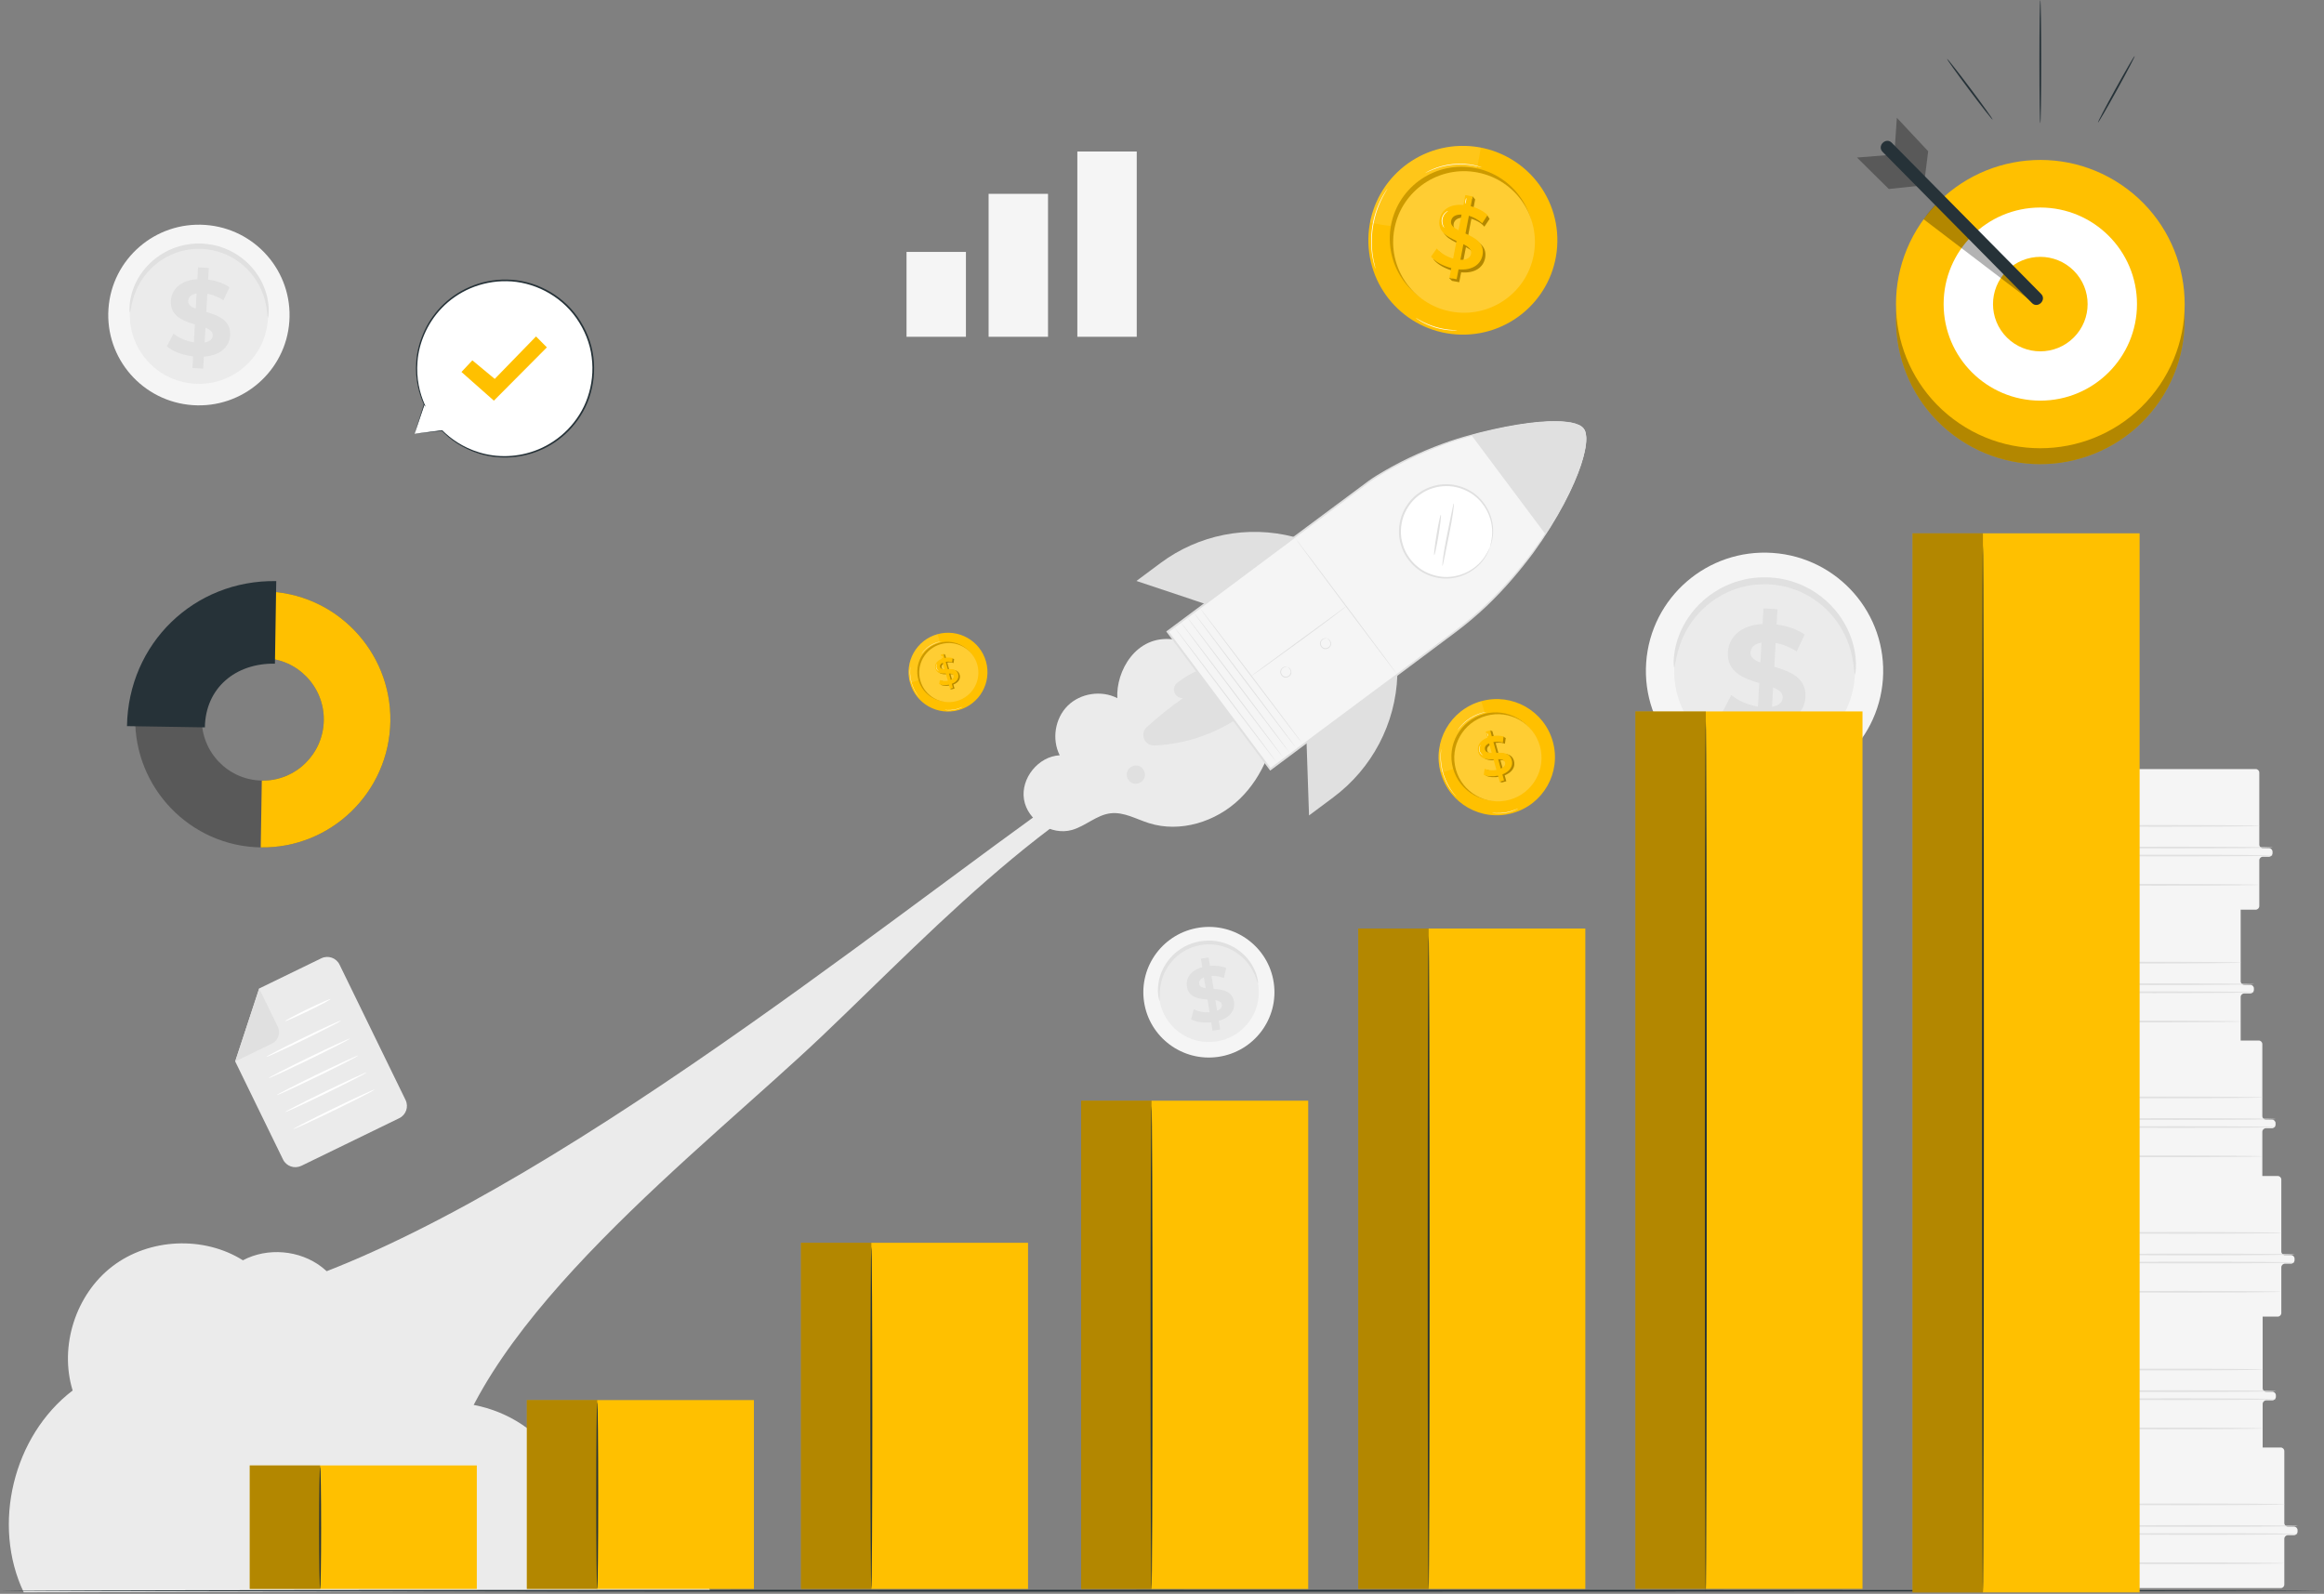 <svg xmlns="http://www.w3.org/2000/svg" width="398" height="273" viewBox="0 0 398 273" fill="none"><rect x="0" y="0" width="398" height="273" fill="#808080" stroke="none"/><path d="M183.751 135.156C196.76 126.062 198.017 124.888 204.595 112.709L210.843 125.454C184.076 132.986 160.988 158.24 140.847 177.391C120.222 196.995 82.112 225.865 76.526 253.072C69.116 234.335 57.66 236.753 44.304 221.66C88.714 209.392 151.393 157.774 183.757 135.156H183.751Z" fill="#EBEBEB"></path><path d="M121.621 272.505C118.427 263.752 107.402 259.636 98.894 263.463C98.953 262.142 99.017 260.815 99.076 259.494C98.273 253.632 95.026 248.147 90.272 244.62C85.519 241.093 79.319 239.577 73.467 240.509C72.966 233.956 66.116 228.631 59.633 229.745C60.719 225.11 58.865 219.92 55.086 217.012C51.307 214.104 45.809 213.638 41.599 215.868C34.886 211.651 25.562 212.075 19.261 216.894C12.961 221.713 10.115 230.589 12.441 238.168C2.244 245.959 -1.441 261.157 4.062 272.741" fill="#EBEBEB"></path><path d="M218.856 121.697L200.941 109.523C194.516 108.68 191.085 115.02 191.351 119.585C188.629 118.176 185.021 118.724 182.848 120.883C180.669 123.041 180.097 126.639 181.484 129.37C177.823 129.553 174.77 133.327 175.367 136.943C175.963 140.558 180.067 143.159 183.592 142.156C185.919 141.496 187.814 139.573 190.217 139.302C192.473 139.048 194.581 140.298 196.742 140.983C202.11 142.693 208.251 140.77 212.301 136.854C216.352 132.938 218.448 127.311 218.856 121.697Z" fill="#EBEBEB"></path><path d="M207.359 114.053C205.274 114.625 203.308 115.627 201.608 116.96C200.497 117.833 201.159 119.62 202.57 119.579H202.605C200.427 121.095 198.354 122.752 196.394 124.539C195.142 125.683 195.992 127.759 197.687 127.689C204.324 127.417 210.86 124.698 215.649 120.08L207.365 114.053H207.359Z" fill="#E0E0E0"></path><path d="M239.304 115.551C239.304 115.551 239.304 115.622 239.304 115.692C239.014 123.949 234.97 131.628 228.338 136.571L224.181 139.673L223.756 127.146L239.31 115.557L239.304 115.551Z" fill="#E0E0E0"></path><path d="M221.701 91.995C221.701 91.995 221.637 91.978 221.566 91.96C213.665 89.913 205.263 91.577 198.726 96.454L194.622 99.509L206.361 103.431L221.701 91.995Z" fill="#E0E0E0"></path><path d="M271.225 73.423C269.831 71.559 262.445 71.724 251.999 74.549C241.719 77.327 234.657 82.335 234.657 82.335L199.954 108.203L206.78 117.338L210.736 122.635L217.562 131.77L249.053 108.297C252.129 106.003 254.993 103.431 257.579 100.6C259.799 98.164 262.391 95.027 264.671 91.518C270.534 82.488 272.619 75.299 271.225 73.429" fill="#F5F5F5"></path><path d="M223.013 127.323C222.977 127.346 219.021 122.168 214.173 115.757C209.325 109.346 205.422 104.126 205.452 104.097C205.487 104.073 209.443 109.246 214.297 115.662C219.145 122.073 223.048 127.293 223.019 127.317L223.013 127.323Z" fill="#E0E0E0"></path><path d="M221.885 128.001C221.849 128.025 217.893 122.846 213.045 116.436C208.197 110.025 204.294 104.805 204.324 104.775C204.359 104.752 208.316 109.924 213.169 116.341C218.017 122.752 221.92 127.972 221.891 127.995L221.885 128.001Z" fill="#E0E0E0"></path><path d="M220.787 128.845C220.751 128.869 216.795 123.69 211.947 117.279C207.099 110.868 203.196 105.649 203.226 105.619C203.261 105.596 207.217 110.768 212.071 117.185C216.919 123.596 220.822 128.815 220.793 128.839L220.787 128.845Z" fill="#E0E0E0"></path><path d="M219.694 129.694C219.659 129.717 215.703 124.539 210.855 118.128C206.007 111.717 202.104 106.497 202.133 106.468C202.169 106.444 206.125 111.617 210.979 118.034C215.827 124.445 219.73 129.664 219.7 129.688L219.694 129.694Z" fill="#E0E0E0"></path><path d="M218.596 130.536C218.56 130.56 214.604 125.382 209.756 118.971C204.908 112.56 201.005 107.34 201.035 107.311C201.07 107.287 205.026 112.459 209.88 118.876C214.728 125.287 218.631 130.507 218.602 130.53L218.596 130.536Z" fill="#E0E0E0"></path><path d="M230.512 103.837C230.512 103.837 230.471 103.89 230.37 103.985C230.276 104.085 230.116 104.203 229.921 104.362C229.526 104.681 228.941 105.135 228.215 105.683C226.762 106.78 224.743 108.278 222.499 109.918C220.255 111.558 218.212 113.026 216.73 114.088C215.998 114.607 215.401 115.032 214.97 115.332C214.77 115.468 214.61 115.58 214.486 115.663C214.374 115.739 214.315 115.775 214.309 115.769C214.309 115.769 214.362 115.722 214.463 115.639C214.581 115.551 214.734 115.433 214.929 115.285C215.354 114.973 215.939 114.536 216.659 113.999C218.141 112.914 220.167 111.434 222.399 109.794C224.637 108.161 226.662 106.68 228.144 105.595C228.864 105.064 229.455 104.628 229.88 104.315C230.081 104.162 230.246 104.05 230.347 103.961C230.447 103.879 230.506 103.832 230.512 103.837Z" fill="#E0E0E0"></path><path d="M239.304 115.551C239.269 115.574 235.33 110.372 230.506 103.926C225.682 97.48 221.796 92.231 221.832 92.207C221.867 92.183 225.806 97.385 230.63 103.838C235.454 110.284 239.34 115.533 239.304 115.557V115.551Z" fill="#E0E0E0"></path><path d="M220.474 114.26C220.474 114.26 220.557 114.26 220.686 114.325C220.81 114.39 220.982 114.537 221.082 114.779C221.188 115.015 221.206 115.38 220.982 115.664C220.775 115.941 220.368 116.141 219.954 116.035C219.547 115.917 219.299 115.54 219.257 115.192C219.21 114.832 219.411 114.525 219.624 114.378C219.836 114.219 220.055 114.183 220.196 114.189C220.338 114.189 220.415 114.23 220.409 114.236C220.409 114.248 220.332 114.236 220.196 114.248C220.066 114.26 219.872 114.313 219.688 114.466C219.505 114.614 219.352 114.873 219.399 115.18C219.435 115.475 219.659 115.793 219.996 115.888C220.332 115.976 220.686 115.817 220.869 115.581C221.064 115.345 221.064 115.038 220.982 114.82C220.905 114.596 220.763 114.454 220.657 114.378C220.551 114.301 220.474 114.272 220.48 114.26H220.474Z" fill="#E0E0E0"></path><path d="M227.276 109.381C227.276 109.381 227.358 109.381 227.488 109.446C227.612 109.511 227.783 109.658 227.884 109.9C227.99 110.136 228.008 110.502 227.783 110.785C227.577 111.062 227.169 111.262 226.756 111.156C226.349 111.038 226.101 110.661 226.059 110.313C226.012 109.953 226.213 109.646 226.425 109.499C226.638 109.34 226.856 109.304 226.998 109.31C227.14 109.31 227.217 109.351 227.211 109.357C227.211 109.369 227.134 109.357 226.998 109.369C226.868 109.381 226.673 109.434 226.49 109.587C226.307 109.735 226.154 109.994 226.201 110.301C226.236 110.596 226.461 110.914 226.797 111.009C227.134 111.097 227.488 110.938 227.671 110.702C227.866 110.466 227.866 110.159 227.783 109.941C227.707 109.717 227.565 109.576 227.459 109.499C227.352 109.422 227.276 109.393 227.282 109.381H227.276Z" fill="#E0E0E0"></path><path d="M195.077 131.21C194.315 130.921 193.359 131.34 193.058 132.101C192.756 132.856 193.158 133.817 193.908 134.135C194.658 134.448 195.626 134.065 195.957 133.321C196.288 132.578 195.921 131.599 195.183 131.257" fill="#E0E0E0"></path><path d="M255.164 93.705C253.688 97.834 249.141 99.986 245.008 98.512C240.875 97.037 238.719 92.496 240.195 88.367C241.672 84.239 246.218 82.086 250.352 83.561C254.485 85.035 256.64 89.576 255.164 93.705Z" fill="white"></path><path d="M255.164 93.705C255.117 93.693 255.4 93.038 255.519 91.788C255.631 90.561 255.465 88.65 254.231 86.775C253.617 85.855 252.755 84.952 251.615 84.31C250.482 83.678 249.112 83.23 247.642 83.266C246.909 83.266 246.159 83.378 245.433 83.602C244.701 83.814 243.981 84.15 243.331 84.605C242.002 85.483 240.945 86.84 240.361 88.42C239.806 90.013 239.765 91.735 240.237 93.251C240.455 94.017 240.798 94.725 241.229 95.356C241.648 95.993 242.156 96.559 242.723 97.019C243.839 97.975 245.185 98.5 246.461 98.724C247.748 98.948 248.988 98.795 250.051 98.47C252.194 97.798 253.535 96.424 254.225 95.403C254.928 94.365 255.123 93.681 255.17 93.699C255.182 93.699 255.123 93.87 255.005 94.183C254.952 94.342 254.875 94.531 254.757 94.749C254.645 94.967 254.521 95.221 254.338 95.48C253.67 96.536 252.324 97.981 250.127 98.706C249.041 99.054 247.76 99.225 246.419 99.007C245.091 98.783 243.691 98.252 242.528 97.261C241.932 96.789 241.406 96.2 240.963 95.539C240.509 94.884 240.154 94.141 239.924 93.345C239.428 91.759 239.469 89.96 240.048 88.302C240.656 86.651 241.766 85.236 243.154 84.321C243.839 83.85 244.583 83.502 245.35 83.283C246.112 83.053 246.892 82.93 247.653 82.941C249.183 82.918 250.606 83.389 251.769 84.056C252.944 84.734 253.824 85.678 254.444 86.639C255.69 88.591 255.814 90.561 255.66 91.8C255.637 92.118 255.572 92.395 255.519 92.631C255.477 92.873 255.412 93.068 255.353 93.227C255.247 93.546 255.182 93.705 255.176 93.705H255.164Z" fill="#E0E0E0"></path><path d="M271.226 73.422C269.832 71.559 262.445 71.724 252 74.549L264.671 91.505C270.535 82.476 272.619 75.286 271.226 73.417" fill="#E0E0E0"></path><path d="M271.225 73.423C271.225 73.423 271.302 73.541 271.432 73.777C271.538 74.03 271.639 74.425 271.668 74.962C271.715 76.035 271.432 77.604 270.812 79.539C269.542 83.396 266.897 88.751 262.575 94.714C260.372 97.663 257.774 100.783 254.615 103.797C253.027 105.295 251.308 106.769 249.443 108.173C247.577 109.571 245.652 111.004 243.674 112.484C235.755 118.394 226.981 124.94 217.663 131.894L217.527 131.994L217.427 131.859C214.604 128.078 211.64 124.115 208.623 120.081C205.605 116.046 202.647 112.077 199.825 108.297L199.724 108.161L199.86 108.061C209.195 101.113 217.976 94.572 225.9 88.674C227.884 87.2 229.809 85.767 231.681 84.375C232.614 83.679 233.535 82.995 234.438 82.323C235.365 81.662 236.322 81.096 237.267 80.547C241.058 78.371 244.795 76.773 248.273 75.57C251.775 74.408 255.005 73.641 257.857 73.081C260.709 72.538 263.195 72.219 265.226 72.155C267.257 72.084 268.846 72.237 269.867 72.567C270.115 72.674 270.34 72.739 270.517 72.839C270.688 72.951 270.842 73.022 270.942 73.116C271.137 73.311 271.225 73.417 271.225 73.417C271.225 73.417 271.119 73.328 270.924 73.14C270.824 73.051 270.664 72.986 270.493 72.88C270.316 72.786 270.092 72.721 269.844 72.626C268.828 72.32 267.251 72.19 265.226 72.278C263.201 72.367 260.727 72.697 257.886 73.257C255.046 73.83 251.822 74.614 248.344 75.788C244.878 76.997 241.164 78.607 237.397 80.783C236.458 81.332 235.507 81.904 234.598 82.553C233.694 83.225 232.773 83.915 231.84 84.611C229.974 86.003 228.049 87.442 226.071 88.922C218.153 94.832 209.378 101.379 200.055 108.338L200.09 108.102C202.919 111.883 205.877 115.846 208.894 119.88C211.906 123.914 214.87 127.878 217.692 131.658L217.456 131.623C226.786 124.675 235.566 118.14 243.49 112.242C245.469 110.768 247.399 109.335 249.265 107.943C251.125 106.545 252.844 105.088 254.426 103.596C257.579 100.606 260.183 97.504 262.392 94.578C266.726 88.651 269.389 83.325 270.694 79.498C271.332 77.581 271.633 76.024 271.603 74.962C271.586 74.431 271.497 74.036 271.402 73.788C271.278 73.546 271.225 73.423 271.225 73.423Z" fill="#E0E0E0"></path><path d="M247.027 96.937C246.98 96.931 247.027 96.318 247.163 95.339C247.299 94.36 247.541 93.015 247.836 91.541C248.125 90.131 248.385 88.857 248.604 87.766C248.804 86.799 248.928 86.203 248.976 86.209C249.023 86.215 248.976 86.828 248.84 87.807C248.704 88.786 248.462 90.131 248.167 91.606C247.877 93.015 247.618 94.289 247.399 95.38C247.198 96.347 247.074 96.943 247.027 96.937Z" fill="#E0E0E0"></path><path d="M245.622 95.074C245.527 95.062 245.704 93.505 246.017 91.594C246.33 89.683 246.661 88.15 246.755 88.173C246.85 88.191 246.673 89.748 246.36 91.653C246.047 93.558 245.716 95.085 245.622 95.074Z" fill="#E0E0E0"></path><path d="M51.602 199.69L68.378 191.527C69.535 190.961 70.019 189.569 69.453 188.407L58.145 165.217C57.578 164.061 56.184 163.577 55.021 164.143L44.381 169.316L40.277 181.801L48.473 198.61C49.04 199.766 50.433 200.25 51.596 199.684L51.602 199.69Z" fill="#EBEBEB"></path><path d="M44.386 169.321L47.569 175.85C48.095 176.93 47.646 178.227 46.565 178.752L40.283 181.807L44.386 169.321Z" fill="#E0E0E0"></path><path d="M48.844 174.894C48.886 174.976 50.657 174.198 52.801 173.16C54.944 172.116 56.651 171.202 56.609 171.119C56.568 171.037 54.797 171.815 52.653 172.853C50.51 173.897 48.803 174.811 48.844 174.894Z" fill="white"></path><path d="M45.632 181.023C45.674 181.105 48.567 179.784 52.092 178.068C55.617 176.352 58.446 174.895 58.404 174.806C58.363 174.724 55.47 176.045 51.944 177.761C48.419 179.478 45.591 180.934 45.632 181.017V181.023Z" fill="white"></path><path d="M45.986 184.668C46.028 184.75 49.175 183.305 53.025 181.436C56.869 179.566 59.957 177.979 59.916 177.897C59.874 177.814 56.727 179.259 52.877 181.129C49.033 182.999 45.951 184.585 45.992 184.668H45.986Z" fill="white"></path><path d="M47.404 187.575C47.445 187.657 50.592 186.212 54.442 184.343C58.286 182.473 61.375 180.887 61.333 180.804C61.292 180.722 58.145 182.167 54.295 184.036C50.451 185.906 47.368 187.492 47.41 187.575H47.404Z" fill="white"></path><path d="M48.821 190.483C48.862 190.566 52.009 189.121 55.859 187.251C59.703 185.381 62.792 183.795 62.75 183.712C62.709 183.63 59.562 185.075 55.712 186.944C51.868 188.814 48.785 190.401 48.827 190.483H48.821Z" fill="white"></path><path d="M50.238 193.391C50.279 193.474 53.426 192.029 57.276 190.159C61.12 188.29 64.209 186.703 64.167 186.621C64.126 186.538 60.979 187.983 57.129 189.853C53.285 191.722 50.202 193.309 50.244 193.391H50.238Z" fill="white"></path><path d="M322.461 116.324C321.676 127.482 311.968 135.887 300.773 135.102C289.577 134.318 281.139 124.64 281.919 113.487C282.704 102.334 292.411 93.924 303.607 94.708C314.802 95.492 323.24 105.171 322.461 116.324Z" fill="#F5F5F5"></path><path d="M317.637 115.988C317.04 124.486 309.642 130.897 301.109 130.302C292.577 129.706 286.147 122.328 286.743 113.829C287.339 105.33 294.738 98.919 303.27 99.515C311.803 100.111 318.233 107.489 317.637 115.988Z" fill="#EBEBEB"></path><path d="M317.666 115.504C317.572 115.504 317.554 114.82 317.389 113.623C317.218 112.431 316.869 110.697 315.936 108.769C315.47 107.807 314.868 106.805 314.088 105.82C313.303 104.847 312.358 103.891 311.224 103.06C310.663 102.641 310.061 102.246 309.411 101.904C308.768 101.556 308.089 101.237 307.368 100.984C306.654 100.73 305.91 100.506 305.136 100.358C304.363 100.211 303.572 100.117 302.763 100.075C301.954 100.052 301.157 100.081 300.377 100.17C299.598 100.258 298.836 100.417 298.098 100.618C297.36 100.818 296.657 101.084 295.99 101.379C295.317 101.674 294.685 102.022 294.094 102.393C292.902 103.136 291.886 104.015 291.03 104.923C290.18 105.843 289.495 106.799 288.957 107.719C287.883 109.571 287.404 111.269 287.139 112.443C286.879 113.629 286.808 114.307 286.719 114.301C286.648 114.301 286.566 113.611 286.684 112.372C286.814 111.14 287.186 109.329 288.219 107.318C288.739 106.315 289.418 105.271 290.292 104.269C291.172 103.272 292.234 102.299 293.498 101.479C294.124 101.066 294.797 100.683 295.518 100.353C296.232 100.022 296.988 99.727 297.779 99.503C298.57 99.279 299.391 99.096 300.23 99.002C301.074 98.902 301.936 98.866 302.804 98.89C303.672 98.931 304.534 99.031 305.361 99.197C306.193 99.362 306.996 99.603 307.77 99.887C308.544 100.17 309.27 100.524 309.961 100.907C310.652 101.29 311.289 101.727 311.886 102.187C313.078 103.107 314.065 104.157 314.868 105.218C315.659 106.292 316.261 107.383 316.698 108.421C317.578 110.503 317.808 112.337 317.844 113.575C317.867 114.826 317.731 115.504 317.661 115.498L317.666 115.504Z" fill="#E0E0E0"></path><path d="M303.294 124.226L303.146 126.916L300.743 126.78L300.89 124.161C298.517 123.884 296.273 123.011 295.009 121.908L296.491 119.054C297.643 120.009 299.337 120.752 301.062 121.018L301.286 117.007C298.653 116.211 295.724 115.155 295.913 111.723C296.054 109.175 298.027 107.093 301.853 106.875L302.001 104.209L304.404 104.345L304.256 106.963C306.051 107.205 307.781 107.783 309.057 108.697L307.693 111.587C306.506 110.82 305.278 110.343 304.085 110.13L303.861 114.212C306.494 114.984 309.382 116.034 309.193 119.42C309.051 121.92 307.108 123.979 303.306 124.226H303.294ZM301.481 113.48L301.67 110.071C300.383 110.29 299.833 110.956 299.792 111.752C299.745 112.59 300.442 113.091 301.481 113.486V113.48ZM305.295 119.496C305.343 118.653 304.67 118.163 303.654 117.745L303.471 121.059C304.687 120.865 305.254 120.269 305.295 119.496Z" fill="#E0E0E0"></path><path d="M49.553 55.045C48.956 63.567 41.534 69.996 32.984 69.394C24.428 68.793 17.98 61.403 18.576 52.874C19.173 44.352 26.595 37.923 35.145 38.525C43.701 39.12 50.149 46.516 49.553 55.045Z" fill="#F5F5F5"></path><path d="M45.868 54.785C45.414 61.278 39.757 66.174 33.238 65.719C26.719 65.265 21.806 59.627 22.261 53.133C22.716 46.64 28.373 41.739 34.892 42.199C41.41 42.653 46.323 48.291 45.868 54.785Z" fill="#EBEBEB"></path><path d="M45.892 54.419C45.821 54.419 45.803 53.895 45.679 52.98C45.549 52.066 45.284 50.745 44.569 49.271C44.215 48.539 43.748 47.767 43.158 47.018C42.556 46.275 41.835 45.543 40.973 44.906C40.542 44.588 40.081 44.287 39.586 44.022C39.095 43.756 38.576 43.514 38.027 43.32C37.477 43.125 36.911 42.954 36.32 42.842C35.73 42.73 35.121 42.653 34.507 42.63C33.887 42.612 33.279 42.636 32.683 42.7C32.086 42.765 31.502 42.889 30.941 43.042C30.38 43.196 29.843 43.396 29.329 43.626C28.815 43.85 28.331 44.116 27.882 44.399C26.973 44.965 26.193 45.638 25.538 46.334C24.888 47.035 24.369 47.767 23.956 48.468C23.135 49.884 22.769 51.181 22.568 52.078C22.373 52.98 22.32 53.499 22.243 53.493C22.19 53.493 22.125 52.969 22.22 52.019C22.32 51.075 22.603 49.695 23.395 48.156C23.79 47.389 24.31 46.593 24.977 45.826C25.65 45.065 26.459 44.322 27.427 43.691C27.906 43.379 28.419 43.084 28.969 42.83C29.518 42.577 30.09 42.352 30.699 42.181C31.301 42.01 31.927 41.875 32.571 41.798C33.214 41.721 33.876 41.692 34.537 41.715C35.204 41.745 35.854 41.828 36.491 41.951C37.129 42.075 37.743 42.264 38.328 42.482C38.918 42.694 39.473 42.966 39.999 43.261C40.524 43.55 41.014 43.886 41.469 44.234C42.378 44.936 43.134 45.738 43.748 46.552C44.356 47.371 44.811 48.203 45.148 48.999C45.821 50.592 45.998 51.995 46.022 52.939C46.039 53.895 45.933 54.413 45.88 54.408L45.892 54.419Z" fill="#E0E0E0"></path><path d="M34.909 61.084L34.797 63.142L32.961 63.042L33.073 61.043C31.26 60.831 29.547 60.164 28.579 59.321L29.713 57.139C30.593 57.87 31.892 58.436 33.203 58.636L33.374 55.57C31.36 54.962 29.122 54.154 29.27 51.53C29.376 49.583 30.888 47.991 33.805 47.826L33.917 45.791L35.753 45.891L35.641 47.891C37.011 48.079 38.334 48.516 39.308 49.218L38.263 51.423C37.354 50.84 36.415 50.474 35.505 50.315L35.334 53.435C37.348 54.024 39.55 54.827 39.408 57.416C39.302 59.327 37.814 60.901 34.909 61.084ZM33.521 52.874L33.663 50.267C32.677 50.433 32.264 50.946 32.228 51.553C32.193 52.196 32.724 52.574 33.521 52.874ZM36.438 57.469C36.474 56.826 35.96 56.448 35.187 56.13L35.045 58.66C35.972 58.507 36.403 58.053 36.438 57.469Z" fill="#E0E0E0"></path><path d="M218.141 168.343C219.033 174.459 214.775 180.133 208.64 181.023C202.505 181.914 196.813 177.679 195.921 171.563C195.03 165.447 199.287 159.774 205.422 158.883C211.557 157.992 217.249 162.227 218.141 168.343Z" fill="#F5F5F5"></path><path d="M215.496 168.726C216.175 173.385 212.933 177.714 208.256 178.393C203.58 179.071 199.24 175.845 198.561 171.185C197.882 166.526 201.123 162.197 205.8 161.519C210.476 160.841 214.817 164.067 215.496 168.726Z" fill="#EBEBEB"></path><path d="M215.454 168.461C215.401 168.473 215.312 168.107 215.082 167.476C214.852 166.851 214.456 165.96 213.73 165.029C213.364 164.563 212.921 164.091 212.384 163.654C211.846 163.224 211.22 162.817 210.512 162.498C210.157 162.339 209.785 162.198 209.396 162.086C209.006 161.973 208.604 161.879 208.185 161.826C207.766 161.773 207.341 161.738 206.904 161.749C206.467 161.761 206.03 161.802 205.587 161.879C205.15 161.962 204.719 162.074 204.312 162.209C203.898 162.351 203.509 162.528 203.137 162.717C202.765 162.911 202.416 163.135 202.086 163.377C201.755 163.613 201.46 163.879 201.182 164.15C200.627 164.692 200.178 165.282 199.824 165.878C199.47 166.474 199.216 167.069 199.033 167.63C198.673 168.756 198.614 169.729 198.608 170.396C198.608 171.062 198.649 171.44 198.596 171.445C198.56 171.451 198.431 171.092 198.348 170.407C198.271 169.729 198.259 168.703 198.584 167.5C198.749 166.898 198.991 166.255 199.346 165.612C199.706 164.97 200.161 164.321 200.745 163.731C201.035 163.436 201.353 163.147 201.702 162.888C202.05 162.628 202.422 162.375 202.824 162.162C203.225 161.95 203.644 161.755 204.087 161.602C204.53 161.449 204.991 161.325 205.463 161.242C205.935 161.16 206.414 161.118 206.88 161.107C207.347 161.095 207.813 161.136 208.262 161.195C208.711 161.254 209.148 161.36 209.561 161.49C209.98 161.614 210.376 161.773 210.748 161.956C211.498 162.31 212.153 162.764 212.714 163.242C213.269 163.725 213.718 164.244 214.078 164.757C214.799 165.778 215.141 166.739 215.301 167.405C215.46 168.078 215.466 168.461 215.43 168.467L215.454 168.461Z" fill="#E0E0E0"></path><path d="M208.722 174.86L208.959 176.329L207.648 176.541L207.417 175.114C206.107 175.243 204.79 175.037 203.981 174.589L204.447 172.872C205.18 173.256 206.183 173.456 207.146 173.397L206.792 171.203C205.274 171.085 203.568 170.855 203.266 168.98C203.042 167.588 203.863 166.231 205.9 165.665L205.664 164.208L206.975 163.996L207.205 165.429C208.203 165.353 209.207 165.459 209.998 165.801L209.602 167.517C208.87 167.246 208.15 167.128 207.482 167.157L207.843 169.387C209.354 169.493 211.037 169.723 211.332 171.575C211.551 172.937 210.742 174.282 208.717 174.86H208.722ZM206.479 169.269L206.177 167.405C205.504 167.676 205.292 168.101 205.363 168.532C205.433 168.992 205.87 169.174 206.479 169.269ZM209.242 172.07C209.171 171.61 208.746 171.421 208.15 171.315L208.439 173.126C209.071 172.878 209.307 172.489 209.242 172.07Z" fill="#E0E0E0"></path><path d="M390.691 202.043V214.364C390.691 214.7 390.968 214.977 391.305 214.977H392.344C392.681 214.977 392.958 215.254 392.958 215.59V215.838C392.958 216.174 392.687 216.452 392.344 216.452H391.305C390.968 216.452 390.691 216.729 390.691 217.065V224.903C390.691 225.239 390.413 225.517 390.077 225.517H348.985C348.649 225.517 348.371 225.239 348.371 224.903V217.879C348.371 217.543 348.649 217.265 348.985 217.265H350.892C351.229 217.265 351.507 216.988 351.507 216.652V216.08C351.507 215.744 351.235 215.467 350.892 215.467H348.985C348.649 215.467 348.371 215.189 348.371 214.853V213.385C348.371 213.048 348.099 212.771 347.757 212.771H347.592C347.255 212.771 346.978 212.494 346.978 212.158C346.978 211.822 347.255 211.545 347.592 211.545H348.017C348.353 211.545 348.631 211.273 348.631 210.931V202.043C348.631 201.707 348.908 201.43 349.245 201.43H390.077C390.413 201.43 390.691 201.701 390.691 202.043Z" fill="#F5F5F5"></path><path d="M359.608 202.078V224.744C359.608 225.08 359.337 225.357 358.994 225.357H348.98C348.643 225.357 348.365 225.08 348.365 224.744V217.72C348.365 217.383 348.643 217.106 348.98 217.106H350.887C351.223 217.106 351.501 216.829 351.501 216.493V216.086C351.501 215.744 351.217 215.467 350.875 215.473L348.991 215.508C348.649 215.514 348.365 215.237 348.365 214.895V213.438C348.365 213.102 348.088 212.824 347.751 212.824H347.568C347.226 212.824 346.948 212.541 346.954 212.199V212.016C346.966 211.686 347.226 211.427 347.556 211.415L348.029 211.403C348.36 211.397 348.625 211.126 348.625 210.79V202.037C348.625 201.695 348.903 201.424 349.239 201.424L358.988 201.459C359.325 201.459 359.596 201.736 359.596 202.073L359.608 202.078Z" fill="#E0E0E0"></path><path d="M358.805 216.251C358.805 216.334 366.464 216.398 375.905 216.398C385.347 216.398 393.012 216.334 393.012 216.251C393.012 216.168 385.353 216.104 375.905 216.104C366.458 216.104 358.805 216.168 358.805 216.251Z" fill="#E0E0E0"></path><path d="M358.805 214.871C358.805 214.954 366.464 215.019 375.905 215.019C385.347 215.019 393.012 214.954 393.012 214.871C393.012 214.789 385.353 214.724 375.905 214.724C366.458 214.724 358.805 214.789 358.805 214.871Z" fill="#E0E0E0"></path><path d="M356.609 211.174C356.609 211.256 364.267 211.321 373.709 211.321C383.151 211.321 390.815 211.256 390.815 211.174C390.815 211.091 383.157 211.026 373.709 211.026C364.261 211.026 356.609 211.091 356.609 211.174Z" fill="#E0E0E0"></path><path d="M356.396 221.259C356.396 221.341 364.055 221.406 373.496 221.406C382.938 221.406 390.602 221.341 390.602 221.259C390.602 221.176 382.944 221.111 373.496 221.111C364.049 221.111 356.396 221.176 356.396 221.259Z" fill="#E0E0E0"></path><path d="M387.496 225.451V237.772C387.496 238.108 387.768 238.385 388.11 238.385H389.149C389.486 238.385 389.763 238.662 389.763 238.999V239.246C389.763 239.583 389.486 239.86 389.149 239.86H388.11C387.773 239.86 387.496 240.137 387.496 240.473V248.311C387.496 248.648 387.218 248.925 386.882 248.925H345.79C345.454 248.925 345.176 248.648 345.176 248.311V241.287C345.176 240.951 345.454 240.674 345.79 240.674H347.698C348.034 240.674 348.312 240.396 348.312 240.06V239.488C348.312 239.152 348.034 238.875 347.698 238.875H345.79C345.454 238.875 345.176 238.598 345.176 238.261V236.793C345.176 236.457 344.905 236.179 344.562 236.179H344.397C344.06 236.179 343.783 235.908 343.783 235.566C343.783 235.23 344.054 234.953 344.397 234.953H344.822C345.159 234.953 345.436 234.676 345.436 234.339V225.451C345.436 225.115 345.714 224.838 346.05 224.838H386.882C387.218 224.838 387.496 225.115 387.496 225.451Z" fill="#F5F5F5"></path><path d="M356.413 225.487V248.152C356.413 248.488 356.136 248.766 355.799 248.766H345.785C345.448 248.766 345.171 248.488 345.171 248.152V241.128C345.171 240.792 345.448 240.514 345.785 240.514H347.692C348.029 240.514 348.306 240.243 348.306 239.901V239.494C348.306 239.152 348.023 238.875 347.68 238.881L345.797 238.916C345.454 238.922 345.171 238.645 345.171 238.303V236.846C345.171 236.51 344.893 236.233 344.557 236.233H344.373C344.031 236.233 343.753 235.949 343.759 235.607V235.425C343.771 235.094 344.031 234.835 344.362 234.823L344.834 234.811C345.165 234.805 345.43 234.534 345.43 234.198V225.445C345.43 225.103 345.708 224.832 346.045 224.832L355.793 224.867C356.13 224.867 356.402 225.145 356.402 225.481L356.413 225.487Z" fill="#E0E0E0"></path><path d="M355.61 239.659C355.61 239.742 363.269 239.807 372.711 239.807C382.152 239.807 389.817 239.742 389.817 239.659C389.817 239.577 382.158 239.512 372.711 239.512C363.263 239.512 355.61 239.577 355.61 239.659Z" fill="#E0E0E0"></path><path d="M355.61 238.279C355.61 238.362 363.269 238.427 372.711 238.427C382.152 238.427 389.817 238.362 389.817 238.279C389.817 238.197 382.158 238.132 372.711 238.132C363.263 238.132 355.61 238.197 355.61 238.279Z" fill="#E0E0E0"></path><path d="M353.414 234.581C353.414 234.664 361.073 234.728 370.514 234.728C379.956 234.728 387.621 234.664 387.621 234.581C387.621 234.498 379.962 234.434 370.514 234.434C361.067 234.434 353.414 234.498 353.414 234.581Z" fill="#E0E0E0"></path><path d="M353.208 244.667C353.208 244.75 360.866 244.814 370.308 244.814C379.75 244.814 387.414 244.75 387.414 244.667C387.414 244.584 379.755 244.52 370.308 244.52C360.86 244.52 353.208 244.584 353.208 244.667Z" fill="#E0E0E0"></path><path d="M391.204 248.547V260.868C391.204 261.204 391.476 261.481 391.819 261.481H392.858C393.194 261.481 393.472 261.758 393.472 262.094V262.342C393.472 262.678 393.194 262.955 392.858 262.955H391.819C391.482 262.955 391.204 263.227 391.204 263.569V271.407C391.204 271.743 390.927 272.02 390.59 272.02H349.499C349.162 272.02 348.885 271.749 348.885 271.407V264.383C348.885 264.047 349.162 263.769 349.499 263.769H351.406C351.743 263.769 352.02 263.492 352.02 263.156V262.584C352.02 262.248 351.743 261.97 351.406 261.97H349.499C349.162 261.97 348.885 261.693 348.885 261.357V259.889C348.885 259.552 348.613 259.275 348.271 259.275H348.105C347.769 259.275 347.491 258.998 347.491 258.662C347.491 258.326 347.763 258.048 348.105 258.048H348.53C348.867 258.048 349.145 257.777 349.145 257.435V248.547C349.145 248.211 349.422 247.934 349.759 247.934H390.59C390.927 247.934 391.204 248.211 391.204 248.547Z" fill="#F5F5F5"></path><path d="M360.122 248.582V271.248C360.122 271.584 359.85 271.861 359.508 271.861H349.493C349.157 271.861 348.879 271.584 348.879 271.248V264.224C348.879 263.887 349.157 263.61 349.493 263.61H351.401C351.737 263.61 352.015 263.333 352.015 262.997V262.59C352.015 262.248 351.731 261.971 351.389 261.976L349.499 262.012C349.157 262.018 348.873 261.741 348.873 261.398V259.942C348.873 259.605 348.596 259.328 348.259 259.328H348.076C347.734 259.328 347.456 259.045 347.462 258.703V258.52C347.474 258.19 347.734 257.93 348.064 257.919L348.537 257.907C348.867 257.901 349.133 257.63 349.133 257.294V248.541C349.133 248.199 349.411 247.928 349.747 247.928L359.496 247.963C359.833 247.963 360.104 248.24 360.104 248.577L360.122 248.582Z" fill="#E0E0E0"></path><path d="M359.325 262.749C359.325 262.832 366.983 262.896 376.425 262.896C385.867 262.896 393.531 262.832 393.531 262.749C393.531 262.666 385.873 262.602 376.425 262.602C366.977 262.602 359.325 262.666 359.325 262.749Z" fill="#E0E0E0"></path><path d="M359.325 261.375C359.325 261.458 366.983 261.522 376.425 261.522C385.867 261.522 393.531 261.458 393.531 261.375C393.531 261.292 385.873 261.228 376.425 261.228C366.977 261.228 359.325 261.292 359.325 261.375Z" fill="#E0E0E0"></path><path d="M357.128 257.671C357.128 257.753 364.786 257.818 374.228 257.818C383.67 257.818 391.334 257.753 391.334 257.671C391.334 257.588 383.676 257.523 374.228 257.523C364.781 257.523 357.128 257.588 357.128 257.671Z" fill="#E0E0E0"></path><path d="M356.916 267.763C356.916 267.845 364.574 267.91 374.016 267.91C383.458 267.91 391.122 267.845 391.122 267.763C391.122 267.68 383.464 267.615 374.016 267.615C364.568 267.615 356.916 267.68 356.916 267.763Z" fill="#E0E0E0"></path><path d="M386.918 132.341V144.662C386.918 144.998 387.195 145.275 387.532 145.275H388.571C388.908 145.275 389.185 145.552 389.185 145.888V146.136C389.185 146.472 388.908 146.749 388.571 146.749H387.532C387.195 146.749 386.918 147.021 386.918 147.363V155.201C386.918 155.537 386.64 155.814 386.304 155.814H345.212C344.876 155.814 344.598 155.537 344.598 155.201V148.177C344.598 147.84 344.876 147.563 345.212 147.563H347.119C347.456 147.563 347.734 147.292 347.734 146.95V146.378C347.734 146.042 347.462 145.764 347.119 145.764H345.212C344.876 145.764 344.598 145.487 344.598 145.151V143.682C344.598 143.346 344.327 143.069 343.984 143.069H343.819C343.482 143.069 343.205 142.798 343.205 142.456C343.205 142.12 343.482 141.842 343.819 141.842H344.244C344.58 141.842 344.858 141.565 344.858 141.229V132.341C344.858 132.005 345.135 131.728 345.472 131.728H386.304C386.64 131.728 386.918 131.999 386.918 132.341Z" fill="#F5F5F5"></path><path d="M355.835 132.376V155.042C355.835 155.378 355.558 155.655 355.221 155.655H345.207C344.87 155.655 344.593 155.378 344.593 155.042V148.017C344.593 147.681 344.87 147.404 345.207 147.404H347.114C347.45 147.404 347.728 147.127 347.728 146.791V146.384C347.728 146.042 347.445 145.764 347.102 145.77L345.213 145.806C344.87 145.812 344.587 145.534 344.587 145.192V143.736C344.587 143.399 344.309 143.122 343.973 143.122H343.789C343.447 143.122 343.169 142.839 343.175 142.497V142.314C343.187 141.984 343.447 141.724 343.778 141.713L344.25 141.701C344.581 141.695 344.846 141.424 344.846 141.087V132.335C344.846 131.999 345.124 131.722 345.461 131.722L355.209 131.757C355.546 131.757 355.818 132.034 355.818 132.37L355.835 132.376Z" fill="#E0E0E0"></path><path d="M355.038 146.543C355.038 146.626 362.697 146.69 372.138 146.69C381.58 146.69 389.245 146.626 389.245 146.543C389.245 146.46 381.586 146.396 372.138 146.396C362.691 146.396 355.038 146.46 355.038 146.543Z" fill="#E0E0E0"></path><path d="M355.038 145.169C355.038 145.252 362.697 145.316 372.138 145.316C381.58 145.316 389.245 145.252 389.245 145.169C389.245 145.086 381.586 145.021 372.138 145.021C362.691 145.021 355.038 145.086 355.038 145.169Z" fill="#E0E0E0"></path><path d="M352.841 141.465C352.841 141.547 360.5 141.612 369.942 141.612C379.383 141.612 387.048 141.547 387.048 141.465C387.048 141.382 379.389 141.317 369.942 141.317C360.494 141.317 352.841 141.382 352.841 141.465Z" fill="#E0E0E0"></path><path d="M352.629 151.557C352.629 151.639 360.287 151.704 369.729 151.704C379.171 151.704 386.835 151.639 386.835 151.557C386.835 151.474 379.177 151.409 369.729 151.409C360.282 151.409 352.629 151.474 352.629 151.557Z" fill="#E0E0E0"></path><path d="M383.729 155.751V168.072C383.729 168.408 384.006 168.685 384.343 168.685H385.382C385.719 168.685 385.996 168.962 385.996 169.298V169.546C385.996 169.882 385.719 170.16 385.382 170.16H384.343C384.006 170.16 383.729 170.437 383.729 170.773V178.611C383.729 178.947 383.457 179.225 383.115 179.225H342.023C341.687 179.225 341.409 178.947 341.409 178.611V171.587C341.409 171.251 341.687 170.973 342.023 170.973H343.931C344.267 170.973 344.545 170.702 344.545 170.36V169.788C344.545 169.452 344.267 169.175 343.931 169.175H342.023C341.687 169.175 341.409 168.897 341.409 168.561V167.093C341.409 166.756 341.132 166.479 340.795 166.479H340.63C340.293 166.479 340.016 166.208 340.016 165.866C340.016 165.53 340.293 165.253 340.63 165.253H341.055C341.391 165.253 341.669 164.975 341.669 164.639V155.751C341.669 155.415 341.941 155.138 342.283 155.138H383.115C383.451 155.138 383.729 155.409 383.729 155.751Z" fill="#F5F5F5"></path><path d="M352.646 155.786V178.452C352.646 178.788 352.369 179.065 352.032 179.065H342.018C341.681 179.065 341.404 178.788 341.404 178.452V171.428C341.404 171.091 341.681 170.814 342.018 170.814H343.925C344.261 170.814 344.539 170.543 344.539 170.201V169.794C344.539 169.452 344.256 169.175 343.913 169.181L342.029 169.216C341.687 169.222 341.404 168.945 341.404 168.603V167.146C341.404 166.81 341.126 166.532 340.789 166.532H340.606C340.264 166.532 339.986 166.249 339.992 165.907V165.724C340.004 165.394 340.264 165.135 340.595 165.123L341.067 165.111C341.398 165.105 341.663 164.834 341.663 164.498V155.745C341.663 155.409 341.941 155.132 342.277 155.132L352.026 155.167C352.363 155.167 352.634 155.444 352.634 155.781L352.646 155.786Z" fill="#E0E0E0"></path><path d="M351.843 169.959C351.843 170.042 359.502 170.106 368.944 170.106C378.385 170.106 386.05 170.042 386.05 169.959C386.05 169.876 378.391 169.812 368.944 169.812C359.496 169.812 351.843 169.876 351.843 169.959Z" fill="#E0E0E0"></path><path d="M351.843 168.579C351.843 168.662 359.502 168.727 368.944 168.727C378.385 168.727 386.05 168.662 386.05 168.579C386.05 168.497 378.391 168.432 368.944 168.432C359.496 168.432 351.843 168.497 351.843 168.579Z" fill="#E0E0E0"></path><path d="M349.646 164.882C349.646 164.964 357.305 165.029 366.747 165.029C376.189 165.029 383.853 164.964 383.853 164.882C383.853 164.799 376.194 164.734 366.747 164.734C357.299 164.734 349.646 164.799 349.646 164.882Z" fill="#E0E0E0"></path><path d="M349.434 174.967C349.434 175.049 357.093 175.114 366.534 175.114C375.976 175.114 383.641 175.049 383.641 174.967C383.641 174.884 375.982 174.819 366.534 174.819C357.087 174.819 349.434 174.884 349.434 174.967Z" fill="#E0E0E0"></path><path d="M387.437 178.84V191.161C387.437 191.497 387.708 191.774 388.051 191.774H389.09C389.427 191.774 389.704 192.045 389.704 192.387V192.635C389.704 192.971 389.427 193.248 389.09 193.248H388.051C387.714 193.248 387.437 193.526 387.437 193.862V201.7C387.437 202.036 387.159 202.313 386.823 202.313H345.731C345.395 202.313 345.117 202.036 345.117 201.7V194.676C345.117 194.339 345.395 194.062 345.731 194.062H347.639C347.975 194.062 348.253 193.791 348.253 193.449V192.877C348.253 192.541 347.975 192.263 347.639 192.263H345.731C345.395 192.263 345.117 191.986 345.117 191.65V190.182C345.117 189.845 344.84 189.568 344.503 189.568H344.338C344.001 189.568 343.724 189.297 343.724 188.955C343.724 188.619 343.995 188.341 344.338 188.341H344.763C345.099 188.341 345.377 188.064 345.377 187.728V178.84C345.377 178.504 345.654 178.227 345.991 178.227H386.823C387.159 178.227 387.437 178.498 387.437 178.84Z" fill="#F5F5F5"></path><path d="M356.354 178.881V201.547C356.354 201.883 356.083 202.16 355.74 202.16H345.726C345.389 202.16 345.112 201.883 345.112 201.547V194.522C345.112 194.186 345.389 193.909 345.726 193.909H347.633C347.969 193.909 348.247 193.632 348.247 193.296V192.889C348.247 192.547 347.964 192.269 347.621 192.275L345.737 192.311C345.395 192.317 345.112 192.039 345.112 191.697V190.24C345.112 189.904 344.834 189.627 344.497 189.627H344.314C343.972 189.627 343.694 189.344 343.7 189.002V188.819C343.712 188.489 343.972 188.229 344.303 188.218L344.775 188.206C345.106 188.2 345.371 187.929 345.371 187.592V178.84C345.371 178.504 345.649 178.227 345.985 178.227L355.734 178.262C356.071 178.262 356.342 178.539 356.342 178.875L356.354 178.881Z" fill="#E0E0E0"></path><path d="M355.551 193.048C355.551 193.13 363.21 193.195 372.652 193.195C382.093 193.195 389.758 193.13 389.758 193.048C389.758 192.965 382.099 192.9 372.652 192.9C363.204 192.9 355.551 192.965 355.551 193.048Z" fill="#E0E0E0"></path><path d="M355.551 191.674C355.551 191.756 363.21 191.821 372.652 191.821C382.093 191.821 389.758 191.756 389.758 191.674C389.758 191.591 382.099 191.526 372.652 191.526C363.204 191.526 355.551 191.591 355.551 191.674Z" fill="#E0E0E0"></path><path d="M353.355 187.97C353.355 188.052 361.013 188.117 370.455 188.117C379.897 188.117 387.561 188.052 387.561 187.97C387.561 187.887 379.903 187.822 370.455 187.822C361.008 187.822 353.355 187.887 353.355 187.97Z" fill="#E0E0E0"></path><path d="M353.148 198.062C353.148 198.144 360.807 198.209 370.249 198.209C379.691 198.209 387.355 198.144 387.355 198.062C387.355 197.979 379.696 197.914 370.249 197.914C360.801 197.914 353.148 197.979 353.148 198.062Z" fill="#E0E0E0"></path><path d="M184.501 57.687H194.675V25.951H184.501V57.687Z" fill="#F5F5F5"></path><path d="M169.307 57.687H179.481V33.199H169.307V57.687Z" fill="#F5F5F5"></path><path d="M155.248 57.687H165.422V43.149H155.248V57.687Z" fill="#F5F5F5"></path><path d="M0 272.464C0 272.546 88.956 272.617 198.661 272.617C308.366 272.617 397.34 272.546 397.34 272.464C397.34 272.381 308.402 272.311 198.661 272.311C88.92 272.311 0 272.381 0 272.464Z" fill="#263238"></path><path d="M66.854 123.572C67.049 111.481 57.4 101.49 45.354 101.296C33.309 101.101 23.347 110.78 23.152 122.87C22.957 134.961 32.606 144.952 44.652 145.146C56.703 145.341 66.659 135.663 66.854 123.572ZM34.554 123.047C34.649 117.267 39.408 112.637 45.171 112.732C50.934 112.826 55.546 117.603 55.452 123.383C55.357 129.163 50.598 133.793 44.835 133.699C39.072 133.604 34.46 128.827 34.554 123.047Z" fill="#595959"></path><path d="M66.854 123.572C67.049 111.481 57.4 101.491 45.355 101.296L45.172 112.738C50.935 112.832 55.546 117.609 55.452 123.389C55.357 129.169 50.598 133.799 44.835 133.705L44.652 145.146C56.704 145.341 66.659 135.663 66.854 123.572Z" fill="#FFC000"></path><path d="M47.315 99.532C33.22 99.302 21.971 110.231 21.747 124.374L35.086 124.586C35.192 117.822 40.347 113.563 47.085 113.675L47.309 99.526L47.315 99.532Z" fill="#263238"></path><path d="M266.708 41.444C266.868 32.517 259.753 25.151 250.816 24.99C241.879 24.83 234.503 31.936 234.343 40.863C234.182 49.79 241.297 57.157 250.234 57.317C259.172 57.477 266.547 50.371 266.708 41.444Z" fill="#FFC000"></path><g opacity="0.1"><path d="M253.57 25.278C244.79 23.598 236.31 29.342 234.627 38.106C234.627 38.106 245.699 40.743 249.248 36.767C252.796 32.792 253.57 25.278 253.57 25.278Z" fill="white"></path></g><path d="M262.397 43.166C261.116 49.831 254.668 54.195 247.996 52.921C241.323 51.642 236.954 45.201 238.229 38.536C239.51 31.872 245.958 27.508 252.631 28.782C259.303 30.061 263.673 36.502 262.397 43.166Z" fill="#FFC000"></path><g opacity="0.2"><path d="M262.397 43.166C261.116 49.831 254.668 54.195 247.996 52.921C241.323 51.642 236.954 45.201 238.229 38.536C239.51 31.872 245.958 27.508 252.631 28.782C259.303 30.061 263.673 36.502 262.397 43.166Z" fill="black"></path></g><path d="M262.645 43.733C261.382 50.309 255.022 54.614 248.439 53.352C241.855 52.09 237.544 45.738 238.808 39.162C240.071 32.586 246.431 28.28 253.015 29.542C259.599 30.805 263.909 37.157 262.645 43.733Z" fill="#FFC000"></path><g opacity="0.2"><path d="M262.645 43.733C261.382 50.309 255.022 54.614 248.439 53.352C241.855 52.09 237.544 45.738 238.808 39.162C240.071 32.586 246.431 28.28 253.015 29.542C259.599 30.805 263.909 37.157 262.645 43.733Z" fill="white"></path></g><path d="M251.396 40.512L251.981 37.469C251.981 37.469 251.993 37.469 251.999 37.469C252.518 37.634 253.038 37.876 253.54 38.2C253.947 38.519 254.207 38.825 254.207 38.825L254.266 38.737L254.945 37.728L255.104 37.498L254.673 36.826L254.39 36.891C253.788 36.431 253.079 36.024 252.306 35.829L252.624 34.154L252.182 33.635L252.099 34.054L251.384 33.918L251.06 35.623C248.656 35.399 247.281 36.525 246.985 38.065C246.584 40.164 248.279 41.049 249.873 41.78L249.294 44.8C248.166 44.475 247.115 43.821 246.495 43.072L245.521 44.464C246.176 45.295 247.517 46.05 248.981 46.428L248.739 47.69L248.149 47.59L248.662 48.103L249.902 48.339L250.227 46.646C252.648 46.858 254.036 45.749 254.331 44.21C254.732 42.111 253.008 41.232 251.408 40.506L251.396 40.512ZM250.215 39.958C249.389 39.533 248.804 39.079 248.94 38.353C249.07 37.687 249.625 37.233 250.729 37.274L250.215 39.958ZM250.534 45.006L251.048 42.335C251.904 42.765 252.5 43.237 252.359 43.98C252.235 44.629 251.668 45.053 250.534 45.006Z" fill="#FFC000"></path><g opacity="0.3"><path d="M251.396 40.512L251.981 37.469C251.981 37.469 251.993 37.469 251.999 37.469C252.518 37.634 253.038 37.876 253.54 38.2C253.947 38.519 254.207 38.825 254.207 38.825L254.266 38.737L254.945 37.728L255.104 37.498L254.673 36.826L254.39 36.891C253.788 36.431 253.079 36.024 252.306 35.829L252.624 34.154L252.182 33.635L252.099 34.054L251.384 33.918L251.06 35.623C248.656 35.399 247.281 36.525 246.985 38.065C246.584 40.164 248.279 41.049 249.873 41.78L249.294 44.8C248.166 44.475 247.115 43.821 246.495 43.072L245.521 44.464C246.176 45.295 247.517 46.05 248.981 46.428L248.739 47.69L248.149 47.59L248.662 48.103L249.902 48.339L250.227 46.646C252.648 46.858 254.036 45.749 254.331 44.21C254.732 42.111 253.008 41.232 251.408 40.506L251.396 40.512ZM250.215 39.958C249.389 39.533 248.804 39.079 248.94 38.353C249.07 37.687 249.625 37.233 250.729 37.274L250.215 39.958ZM250.534 45.006L251.048 42.335C251.904 42.765 252.5 43.237 252.359 43.98C252.235 44.629 251.668 45.053 250.534 45.006Z" fill="black"></path></g><path d="M249.785 46.139L249.46 47.832L248.22 47.596L248.539 45.921C247.074 45.544 245.734 44.789 245.079 43.957L246.053 42.565C246.679 43.308 247.724 43.963 248.858 44.293L249.436 41.273C247.836 40.542 246.141 39.657 246.549 37.558C246.844 36.019 248.22 34.886 250.623 35.116L250.948 33.412L252.188 33.648L251.869 35.322C252.973 35.6 254.048 36.148 254.762 36.832L253.847 38.236C253.139 37.617 252.342 37.198 251.556 36.95L250.972 39.999C252.572 40.731 254.296 41.61 253.894 43.703C253.599 45.243 252.212 46.352 249.791 46.139H249.785ZM249.785 39.445L250.298 36.756C249.194 36.714 248.633 37.175 248.509 37.835C248.368 38.56 248.958 39.015 249.785 39.439V39.445ZM251.928 43.468C252.07 42.73 251.474 42.252 250.617 41.822L250.104 44.494C251.237 44.541 251.804 44.116 251.928 43.468Z" fill="#FFC000"></path><path d="M235.554 46.004C235.554 46.004 235.531 45.956 235.501 45.868C235.472 45.762 235.43 45.632 235.377 45.467C235.324 45.296 235.259 45.078 235.212 44.824C235.159 44.57 235.082 44.287 235.035 43.963C235.011 43.804 234.982 43.633 234.952 43.462C234.923 43.285 234.911 43.102 234.893 42.913C234.846 42.536 234.834 42.123 234.816 41.692C234.805 40.831 234.846 39.888 234.993 38.903C235.147 37.923 235.383 37.003 235.649 36.184C235.797 35.777 235.926 35.393 236.086 35.045C236.163 34.868 236.228 34.697 236.304 34.538C236.381 34.379 236.458 34.225 236.535 34.084C236.67 33.789 236.83 33.541 236.954 33.317C237.078 33.093 237.202 32.904 237.302 32.757C237.397 32.615 237.474 32.503 237.538 32.409C237.592 32.332 237.621 32.291 237.627 32.291C237.627 32.291 237.609 32.338 237.556 32.421C237.503 32.515 237.426 32.633 237.344 32.781C237.249 32.934 237.131 33.123 237.013 33.353C236.895 33.577 236.741 33.83 236.611 34.125C236.541 34.273 236.47 34.426 236.393 34.585C236.316 34.745 236.251 34.916 236.18 35.093C236.027 35.441 235.897 35.824 235.755 36.231C235.495 37.045 235.265 37.959 235.112 38.932C234.97 39.905 234.923 40.849 234.929 41.704C234.946 42.129 234.952 42.536 234.999 42.913C235.017 43.102 235.029 43.285 235.053 43.462C235.076 43.639 235.106 43.804 235.129 43.963C235.171 44.281 235.236 44.57 235.289 44.824C235.336 45.078 235.389 45.29 235.436 45.467C235.478 45.632 235.513 45.768 235.537 45.874C235.56 45.968 235.566 46.015 235.566 46.015L235.554 46.004Z" fill="white"></path><path d="M247.334 39.014C247.334 39.014 247.181 38.885 247.051 38.602C246.921 38.319 246.821 37.87 246.933 37.393C247.045 36.915 247.328 36.555 247.571 36.361C247.813 36.16 248.002 36.101 248.007 36.113C248.019 36.13 247.848 36.219 247.63 36.425C247.411 36.632 247.157 36.98 247.057 37.422C246.956 37.87 247.033 38.289 247.139 38.572C247.246 38.855 247.364 39.009 247.346 39.02L247.334 39.014Z" fill="white"></path><path d="M250.919 34.91C250.883 34.904 250.901 34.674 250.954 34.403C251.007 34.131 251.078 33.913 251.108 33.919C251.143 33.925 251.125 34.155 251.072 34.426C251.019 34.698 250.948 34.916 250.919 34.91Z" fill="white"></path><path d="M253.788 28.682C253.788 28.682 253.646 28.658 253.404 28.593C253.28 28.558 253.133 28.517 252.956 28.481C252.778 28.446 252.578 28.393 252.353 28.357C252.129 28.316 251.887 28.275 251.621 28.245C251.355 28.204 251.072 28.192 250.777 28.169C250.18 28.139 249.519 28.145 248.834 28.21C248.149 28.281 247.5 28.404 246.915 28.552C246.626 28.634 246.348 28.705 246.1 28.794C245.846 28.87 245.616 28.965 245.403 29.047C245.191 29.124 245.008 29.212 244.842 29.283C244.677 29.354 244.535 29.419 244.423 29.478C244.193 29.59 244.069 29.649 244.063 29.643C244.063 29.637 244.181 29.561 244.4 29.437C244.512 29.372 244.648 29.295 244.813 29.224C244.978 29.148 245.161 29.053 245.374 28.971C245.586 28.882 245.817 28.788 246.071 28.705C246.325 28.611 246.602 28.534 246.891 28.452C247.476 28.298 248.131 28.169 248.822 28.098C249.519 28.033 250.18 28.033 250.789 28.062C251.09 28.086 251.379 28.11 251.639 28.151C251.905 28.18 252.153 28.228 252.377 28.275C252.601 28.316 252.802 28.369 252.979 28.416C253.156 28.458 253.304 28.505 253.428 28.546C253.67 28.623 253.806 28.676 253.8 28.682H253.788Z" fill="white"></path><path d="M249.566 56.578C249.566 56.578 249.46 56.596 249.271 56.602C249.076 56.607 248.798 56.602 248.456 56.584C247.771 56.548 246.82 56.413 245.811 56.112C244.801 55.805 243.939 55.398 243.342 55.05C243.047 54.879 242.811 54.726 242.657 54.614C242.498 54.502 242.415 54.437 242.421 54.431C242.421 54.425 242.522 54.478 242.681 54.573C242.846 54.673 243.083 54.815 243.384 54.974C243.986 55.298 244.848 55.693 245.846 55.994C246.844 56.295 247.783 56.436 248.462 56.495C248.804 56.525 249.076 56.542 249.271 56.548C249.46 56.554 249.566 56.566 249.566 56.572V56.578Z" fill="white"></path><path d="M265.934 127.034C267.405 132.33 264.299 137.815 258.996 139.283C253.694 140.752 248.202 137.65 246.732 132.354C245.262 127.057 248.368 121.572 253.67 120.104C258.973 118.635 264.464 121.737 265.934 127.034Z" fill="#FFC000"></path><g opacity="0.1"><path d="M253.67 120.104C248.368 121.572 245.262 127.057 246.732 132.353C246.732 132.353 253.564 130.785 254.432 127.623C255.3 124.462 253.67 120.104 253.67 120.104Z" fill="white"></path></g><path d="M263.437 127.565C264.553 131.593 262.191 135.757 258.164 136.877C254.131 137.992 249.963 135.633 248.841 131.61C247.719 127.588 250.087 123.418 254.114 122.298C258.147 121.183 262.315 123.542 263.437 127.565Z" fill="#FFC000"></path><g opacity="0.2"><path d="M263.437 127.565C264.553 131.593 262.191 135.757 258.164 136.877C254.131 137.992 249.963 135.633 248.841 131.61C247.719 127.588 250.087 123.418 254.114 122.298C258.147 121.183 262.315 123.542 263.437 127.565Z" fill="black"></path></g><path d="M263.726 127.806C264.83 131.775 262.498 135.892 258.524 136.989C254.55 138.092 250.428 135.762 249.33 131.793C248.226 127.823 250.558 123.707 254.532 122.61C258.506 121.507 262.628 123.836 263.726 127.806Z" fill="#FFC000"></path><g opacity="0.2"><path d="M263.726 127.806C264.83 131.775 262.498 135.892 258.524 136.989C254.55 138.092 250.428 135.762 249.33 131.793C248.226 127.823 250.558 123.707 254.532 122.61C258.506 121.507 262.628 123.836 263.726 127.806Z" fill="white"></path></g><path d="M256.641 129.098L256.133 127.258C256.133 127.258 256.139 127.258 256.145 127.258C256.475 127.205 256.83 127.199 257.196 127.241C257.509 127.306 257.733 127.4 257.733 127.4V127.335L257.839 126.592L257.863 126.421L257.438 126.167L257.302 126.279C256.842 126.191 256.34 126.161 255.861 126.262L255.578 125.247L255.194 125.082L255.265 125.336L254.834 125.454L255.117 126.486C253.73 127.017 253.281 128.013 253.541 128.945C253.895 130.213 255.07 130.237 256.151 130.207L256.659 132.03C255.95 132.159 255.188 132.083 254.639 131.841L254.486 132.873C255.076 133.15 256.021 133.203 256.93 133.009L257.143 133.775L256.788 133.882L257.214 134.023L257.963 133.817L257.68 132.796C259.074 132.254 259.534 131.263 259.274 130.331C258.92 129.063 257.727 129.051 256.647 129.087L256.641 129.098ZM255.844 129.116C255.271 129.11 254.822 129.016 254.704 128.579C254.592 128.178 254.775 127.777 255.395 127.494L255.844 129.116ZM257.397 131.817L256.948 130.201C257.538 130.201 257.999 130.302 258.123 130.75C258.229 131.139 258.034 131.528 257.397 131.817Z" fill="#FFC000"></path><g opacity="0.3"><path d="M256.64 129.098L256.133 127.258C256.133 127.258 256.138 127.258 256.144 127.258C256.475 127.205 256.829 127.199 257.195 127.241C257.508 127.306 257.733 127.4 257.733 127.4V127.335L257.839 126.592L257.863 126.421L257.437 126.167L257.302 126.279C256.841 126.191 256.339 126.161 255.861 126.262L255.577 125.247L255.194 125.082L255.264 125.336L254.833 125.454L255.117 126.486C253.729 127.017 253.28 128.013 253.54 128.945C253.895 130.213 255.07 130.237 256.15 130.207L256.658 132.03C255.949 132.159 255.188 132.083 254.639 131.841L254.485 132.873C255.076 133.15 256.02 133.203 256.93 133.009L257.142 133.775L256.788 133.882L257.213 134.023L257.963 133.817L257.68 132.796C259.073 132.254 259.534 131.263 259.274 130.331C258.92 129.063 257.727 129.051 256.646 129.087L256.64 129.098ZM255.843 129.116C255.27 129.11 254.822 129.016 254.704 128.579C254.591 128.178 254.774 127.777 255.394 127.494L255.843 129.116ZM257.396 131.817L256.947 130.201C257.538 130.201 257.998 130.302 258.122 130.75C258.229 131.139 258.034 131.528 257.396 131.817Z" fill="black"></path></g><path d="M257.296 132.649L257.58 133.669L256.83 133.876L256.546 132.861C255.637 133.056 254.686 133.003 254.102 132.726L254.255 131.693C254.804 131.935 255.56 132.006 256.275 131.882L255.767 130.06C254.686 130.095 253.505 130.066 253.157 128.798C252.897 127.866 253.352 126.869 254.734 126.338L254.45 125.306L255.2 125.1L255.484 126.114C256.168 125.961 256.907 125.972 257.491 126.155L257.373 127.182C256.812 127.034 256.257 127.022 255.755 127.099L256.269 128.939C257.349 128.904 258.542 128.916 258.896 130.184C259.156 131.115 258.69 132.106 257.302 132.649H257.296ZM255.46 128.951L255.011 127.329C254.391 127.606 254.208 128.013 254.32 128.414C254.444 128.851 254.887 128.945 255.46 128.951ZM257.745 130.585C257.621 130.136 257.16 130.042 256.57 130.036L257.019 131.652C257.656 131.369 257.851 130.98 257.745 130.585Z" fill="#FFC000"></path><path d="M249.407 136.452C249.407 136.452 249.384 136.435 249.342 136.393C249.295 136.346 249.236 136.281 249.165 136.205C249.088 136.122 248.994 136.022 248.899 135.898C248.799 135.774 248.681 135.639 248.569 135.473C248.51 135.391 248.451 135.308 248.386 135.22C248.321 135.131 248.267 135.031 248.203 134.931C248.073 134.736 247.955 134.512 247.825 134.282C247.583 133.81 247.346 133.279 247.157 132.696C246.974 132.112 246.85 131.54 246.779 131.015C246.75 130.749 246.715 130.501 246.709 130.266C246.709 130.148 246.691 130.036 246.691 129.924C246.691 129.817 246.691 129.711 246.691 129.611C246.691 129.41 246.703 129.228 246.715 129.074C246.72 128.915 246.738 128.779 246.756 128.667C246.768 128.561 246.779 128.479 246.791 128.414C246.797 128.355 246.803 128.325 246.809 128.325C246.809 128.325 246.809 128.355 246.809 128.414C246.809 128.479 246.797 128.567 246.785 128.667C246.774 128.779 246.762 128.915 246.762 129.074C246.762 129.233 246.744 129.41 246.75 129.611C246.75 129.711 246.75 129.817 246.75 129.924C246.75 130.03 246.762 130.142 246.774 130.26C246.785 130.496 246.821 130.743 246.85 131.003C246.927 131.522 247.051 132.088 247.234 132.666C247.423 133.244 247.653 133.775 247.89 134.247C248.014 134.477 248.132 134.701 248.256 134.895C248.321 134.996 248.374 135.09 248.433 135.184C248.492 135.273 248.557 135.361 248.61 135.444C248.722 135.609 248.834 135.751 248.929 135.874C249.023 136.004 249.112 136.104 249.189 136.187C249.26 136.27 249.313 136.334 249.354 136.382C249.389 136.429 249.413 136.452 249.407 136.452Z" fill="white"></path><path d="M253.995 129.381C253.995 129.381 253.877 129.352 253.724 129.228C253.576 129.11 253.399 128.886 253.328 128.597C253.257 128.302 253.316 128.025 253.393 127.854C253.47 127.677 253.558 127.588 253.564 127.594C253.576 127.6 253.505 127.694 253.44 127.871C253.375 128.042 253.334 128.308 253.399 128.579C253.464 128.85 253.623 129.063 253.759 129.192C253.895 129.322 254.001 129.369 253.995 129.381Z" fill="white"></path><path d="M254.845 126.143C254.845 126.143 254.775 126.019 254.727 125.854C254.68 125.688 254.662 125.547 254.68 125.541C254.698 125.541 254.751 125.665 254.798 125.83C254.845 125.995 254.863 126.137 254.845 126.137V126.143Z" fill="white"></path><path d="M254.721 121.92C254.721 121.92 254.638 121.944 254.485 121.973C254.408 121.985 254.314 122.008 254.207 122.038C254.101 122.067 253.977 122.091 253.841 122.132C253.705 122.174 253.558 122.215 253.404 122.274C253.251 122.327 253.085 122.392 252.914 122.463C252.577 122.61 252.211 122.793 251.851 123.017C251.491 123.241 251.166 123.489 250.889 123.725C250.753 123.849 250.617 123.961 250.505 124.079C250.387 124.191 250.281 124.303 250.192 124.409C250.097 124.509 250.021 124.609 249.944 124.692C249.873 124.774 249.814 124.851 249.767 124.916C249.672 125.04 249.619 125.105 249.613 125.105C249.613 125.105 249.655 125.028 249.743 124.898C249.785 124.833 249.844 124.757 249.914 124.668C249.985 124.58 250.056 124.48 250.157 124.373C250.251 124.267 250.351 124.149 250.469 124.037C250.582 123.919 250.717 123.801 250.853 123.672C251.137 123.43 251.461 123.176 251.822 122.952C252.188 122.728 252.554 122.545 252.896 122.398C253.068 122.327 253.233 122.262 253.392 122.215C253.546 122.162 253.699 122.12 253.835 122.085C253.971 122.044 254.095 122.02 254.207 121.997C254.314 121.973 254.414 121.955 254.491 121.949C254.644 121.926 254.733 121.92 254.733 121.92H254.721Z" fill="white"></path><path d="M260.03 138.464C260.03 138.464 259.976 138.499 259.87 138.558C259.764 138.617 259.61 138.688 259.415 138.771C259.026 138.936 258.465 139.124 257.827 139.231C257.189 139.337 256.599 139.349 256.174 139.319C255.961 139.307 255.79 139.284 255.678 139.266C255.56 139.248 255.495 139.236 255.495 139.231C255.495 139.231 255.56 139.231 255.678 139.236C255.796 139.248 255.967 139.26 256.174 139.266C256.593 139.284 257.177 139.266 257.809 139.16C258.441 139.054 258.996 138.877 259.392 138.723C259.587 138.647 259.746 138.582 259.852 138.535C259.959 138.487 260.024 138.464 260.024 138.47L260.03 138.464Z" fill="white"></path><path d="M168.866 113.327C169.864 116.919 167.756 120.634 164.16 121.631C160.564 122.628 156.844 120.522 155.846 116.93C154.848 113.339 156.956 109.623 160.552 108.626C164.148 107.63 167.868 109.735 168.866 113.327Z" fill="#FFC000"></path><g opacity="0.1"><path d="M160.552 108.626C156.956 109.623 154.854 113.338 155.846 116.93C155.846 116.93 160.475 115.869 161.066 113.722C161.656 111.575 160.552 108.626 160.552 108.626Z" fill="white"></path></g><path d="M167.171 113.681C167.927 116.412 166.327 119.237 163.593 119.992C160.859 120.747 158.03 119.148 157.275 116.418C156.519 113.687 158.119 110.862 160.853 110.107C163.587 109.352 166.415 110.95 167.171 113.681Z" fill="#FFC000"></path><g opacity="0.2"><path d="M167.171 113.681C167.927 116.412 166.327 119.237 163.593 119.992C160.859 120.747 158.03 119.148 157.275 116.418C156.519 113.687 158.119 110.862 160.853 110.107C163.587 109.352 166.415 110.95 167.171 113.681Z" fill="black"></path></g><path d="M167.372 113.852C168.122 116.547 166.54 119.331 163.847 120.08C161.149 120.829 158.361 119.248 157.612 116.559C156.862 113.863 158.444 111.08 161.137 110.331C163.835 109.582 166.622 111.162 167.372 113.852Z" fill="#FFC000"></path><g opacity="0.2"><path d="M167.372 113.852C168.122 116.547 166.54 119.331 163.847 120.08C161.149 120.829 158.361 119.248 157.612 116.559C156.862 113.863 158.444 111.08 161.137 110.331C163.835 109.582 166.622 111.162 167.372 113.852Z" fill="white"></path></g><path d="M162.565 114.725L162.217 113.48C162.217 113.48 162.217 113.48 162.223 113.48C162.447 113.445 162.689 113.439 162.937 113.468C163.15 113.516 163.303 113.581 163.303 113.581V113.539L163.38 113.038L163.398 112.92L163.109 112.749L163.014 112.826C162.701 112.767 162.365 112.743 162.04 112.814L161.851 112.13L161.591 112.018L161.638 112.189L161.343 112.271L161.538 112.967C160.599 113.327 160.292 114.005 160.469 114.636C160.705 115.497 161.508 115.515 162.241 115.491L162.583 116.73C162.099 116.818 161.585 116.765 161.213 116.6L161.107 117.302C161.508 117.491 162.146 117.526 162.766 117.396L162.908 117.915L162.666 117.986L162.955 118.081L163.463 117.939L163.268 117.249C164.213 116.883 164.526 116.211 164.349 115.58C164.112 114.719 163.303 114.713 162.571 114.736L162.565 114.725ZM162.022 114.736C161.632 114.736 161.331 114.666 161.249 114.371C161.172 114.1 161.296 113.822 161.715 113.634L162.022 114.731V114.736ZM163.079 116.565L162.778 115.474C163.179 115.474 163.492 115.544 163.575 115.845C163.646 116.111 163.516 116.376 163.085 116.565H163.079Z" fill="#FFC000"></path><g opacity="0.3"><path d="M162.565 114.725L162.217 113.48C162.217 113.48 162.217 113.48 162.223 113.48C162.447 113.445 162.689 113.439 162.937 113.468C163.15 113.516 163.303 113.581 163.303 113.581V113.539L163.38 113.038L163.398 112.92L163.109 112.749L163.014 112.826C162.701 112.767 162.365 112.743 162.04 112.814L161.851 112.13L161.591 112.018L161.638 112.189L161.343 112.271L161.538 112.967C160.599 113.327 160.292 114.005 160.469 114.636C160.705 115.497 161.508 115.515 162.241 115.491L162.583 116.73C162.099 116.818 161.585 116.765 161.213 116.6L161.107 117.302C161.508 117.491 162.146 117.526 162.766 117.396L162.908 117.915L162.666 117.986L162.955 118.081L163.463 117.939L163.268 117.249C164.213 116.883 164.526 116.211 164.349 115.58C164.112 114.719 163.303 114.713 162.571 114.736L162.565 114.725ZM162.022 114.736C161.632 114.736 161.331 114.666 161.249 114.371C161.172 114.1 161.296 113.822 161.715 113.634L162.022 114.731V114.736ZM163.079 116.565L162.778 115.474C163.179 115.474 163.492 115.544 163.575 115.845C163.646 116.111 163.516 116.376 163.085 116.565H163.079Z" fill="black"></path></g><path d="M163.008 117.131L163.203 117.821L162.695 117.963L162.506 117.279C161.892 117.408 161.249 117.373 160.847 117.184L160.953 116.482C161.325 116.647 161.839 116.695 162.323 116.612L161.981 115.373C161.249 115.397 160.451 115.373 160.209 114.518C160.032 113.887 160.339 113.209 161.278 112.849L161.083 112.153L161.591 112.012L161.78 112.696C162.247 112.596 162.748 112.602 163.138 112.725L163.055 113.421C162.672 113.321 162.3 113.309 161.963 113.362L162.311 114.613C163.044 114.589 163.853 114.601 164.095 115.456C164.272 116.087 163.959 116.759 163.014 117.125L163.008 117.131ZM161.768 114.624L161.461 113.522C161.042 113.71 160.918 113.987 160.995 114.259C161.077 114.554 161.379 114.619 161.768 114.624ZM163.315 115.733C163.233 115.432 162.92 115.362 162.518 115.362L162.819 116.453C163.25 116.258 163.386 115.999 163.309 115.733H163.315Z" fill="#FFC000"></path><path d="M157.664 119.715C157.664 119.715 157.646 119.703 157.623 119.673C157.593 119.638 157.552 119.597 157.505 119.544C157.452 119.491 157.392 119.42 157.322 119.337C157.257 119.255 157.174 119.16 157.097 119.048C157.056 118.995 157.015 118.936 156.973 118.877C156.932 118.818 156.891 118.747 156.849 118.683C156.761 118.547 156.678 118.399 156.595 118.24C156.43 117.922 156.271 117.556 156.141 117.167C156.017 116.772 155.934 116.382 155.881 116.028C155.863 115.852 155.84 115.681 155.834 115.521C155.834 115.439 155.822 115.362 155.822 115.291C155.822 115.215 155.822 115.144 155.822 115.079C155.822 114.943 155.834 114.819 155.84 114.713C155.84 114.607 155.857 114.513 155.863 114.436C155.875 114.365 155.881 114.306 155.887 114.265C155.893 114.224 155.899 114.206 155.899 114.206C155.899 114.206 155.899 114.23 155.899 114.265C155.899 114.312 155.893 114.365 155.887 114.436C155.881 114.513 155.869 114.601 155.869 114.713C155.869 114.819 155.857 114.943 155.863 115.079C155.863 115.144 155.863 115.215 155.863 115.291C155.863 115.362 155.875 115.439 155.875 115.521C155.881 115.681 155.904 115.846 155.928 116.023C155.981 116.376 156.064 116.76 156.188 117.149C156.318 117.538 156.471 117.898 156.631 118.217C156.713 118.376 156.796 118.523 156.879 118.659C156.92 118.724 156.961 118.795 157.003 118.854C157.044 118.913 157.085 118.972 157.121 119.03C157.198 119.143 157.274 119.237 157.339 119.325C157.404 119.414 157.463 119.485 157.511 119.538C157.558 119.591 157.593 119.638 157.623 119.673C157.646 119.703 157.658 119.721 157.658 119.721L157.664 119.715Z" fill="white"></path><path d="M160.77 114.919C160.77 114.919 160.687 114.901 160.587 114.819C160.486 114.736 160.368 114.589 160.315 114.388C160.268 114.188 160.309 114.005 160.362 113.881C160.415 113.763 160.475 113.704 160.48 113.704C160.486 113.704 160.439 113.775 160.398 113.893C160.356 114.011 160.321 114.188 160.368 114.371C160.415 114.553 160.522 114.701 160.61 114.783C160.705 114.872 160.776 114.907 160.77 114.913V114.919Z" fill="white"></path><path d="M161.349 112.72C161.349 112.72 161.302 112.637 161.266 112.525C161.237 112.413 161.219 112.319 161.237 112.313C161.254 112.307 161.284 112.395 161.319 112.507C161.349 112.619 161.366 112.714 161.349 112.72Z" fill="white"></path><path d="M161.266 109.86C161.266 109.86 161.207 109.877 161.107 109.895C161.054 109.907 160.989 109.919 160.918 109.936C160.847 109.954 160.759 109.972 160.67 110.001C160.581 110.025 160.481 110.054 160.375 110.096C160.268 110.131 160.162 110.178 160.044 110.225C159.814 110.326 159.572 110.449 159.324 110.603C159.082 110.756 158.863 110.921 158.668 111.086C158.574 111.169 158.485 111.246 158.408 111.328C158.326 111.405 158.261 111.482 158.196 111.552C158.131 111.623 158.078 111.688 158.031 111.747C157.983 111.806 157.942 111.853 157.912 111.9C157.847 111.983 157.812 112.03 157.806 112.03C157.806 112.03 157.836 111.977 157.895 111.888C157.924 111.841 157.96 111.788 158.007 111.729C158.054 111.67 158.107 111.6 158.166 111.529C158.231 111.458 158.296 111.381 158.379 111.299C158.456 111.216 158.544 111.139 158.639 111.051C158.828 110.886 159.052 110.715 159.294 110.561C159.542 110.408 159.79 110.284 160.02 110.184C160.139 110.137 160.251 110.09 160.357 110.06C160.463 110.025 160.564 109.995 160.658 109.972C160.747 109.942 160.835 109.93 160.906 109.913C160.977 109.895 161.042 109.883 161.095 109.877C161.201 109.86 161.26 109.854 161.26 109.86H161.266Z" fill="white"></path><path d="M164.862 121.071C164.862 121.071 164.827 121.095 164.756 121.136C164.685 121.177 164.579 121.225 164.449 121.284C164.183 121.396 163.805 121.52 163.374 121.596C162.943 121.667 162.541 121.673 162.252 121.655C162.11 121.643 161.992 121.632 161.915 121.62C161.839 121.608 161.792 121.596 161.792 121.596C161.792 121.596 161.839 121.596 161.915 121.596C161.992 121.602 162.11 121.614 162.252 121.614C162.536 121.626 162.931 121.614 163.362 121.543C163.793 121.472 164.165 121.348 164.431 121.248C164.561 121.195 164.673 121.154 164.744 121.118C164.815 121.083 164.856 121.071 164.862 121.071Z" fill="white"></path><path d="M185.152 272.168H224.041V188.531H185.152V272.168Z" fill="#FFC000"></path><g opacity="0.3"><path d="M185.151 272.168H197.209V188.531H185.151V272.168Z" fill="black"></path></g><path d="M197.209 272.163C197.297 272.163 197.374 253.649 197.374 230.819C197.374 207.988 197.303 189.469 197.209 189.469C197.114 189.469 197.043 207.976 197.043 230.819C197.043 253.661 197.114 272.163 197.209 272.163Z" fill="#263238"></path><path d="M232.608 272.163H271.497V159.042H232.608V272.163Z" fill="#FFC000"></path><g opacity="0.3"><path d="M232.608 272.163H244.666V159.042H232.608V272.163Z" fill="black"></path></g><path d="M244.665 272.163C244.754 272.163 244.831 247.121 244.831 216.246C244.831 185.37 244.76 160.322 244.665 160.322C244.571 160.322 244.5 185.359 244.5 216.246C244.5 247.133 244.571 272.163 244.665 272.163Z" fill="#263238"></path><path d="M137.169 272.162H176.058V212.871H137.169V272.162Z" fill="#FFC000"></path><g opacity="0.3"><path d="M137.168 272.162H149.226V212.871H137.168V272.162Z" fill="black"></path></g><path d="M149.226 272.162C149.314 272.162 149.391 259.039 149.391 242.855C149.391 226.672 149.32 213.543 149.226 213.543C149.131 213.543 149.061 226.666 149.061 242.855C149.061 259.045 149.131 272.162 149.226 272.162Z" fill="#263238"></path><path d="M90.225 272.163H129.114V239.813H90.225V272.163Z" fill="#FFC000"></path><g opacity="0.3"><path d="M90.225 272.163H102.283V239.813H90.225V272.163Z" fill="black"></path></g><path d="M102.283 272.164C102.371 272.164 102.448 265.004 102.448 256.169C102.448 247.334 102.377 240.174 102.283 240.174C102.188 240.174 102.117 247.334 102.117 256.169C102.117 265.004 102.188 272.164 102.283 272.164Z" fill="#263238"></path><path d="M42.769 272.163H81.658V251.007H42.769V272.163Z" fill="#FFC000"></path><g opacity="0.3"><path d="M42.769 272.162H54.826V251.007H42.769V272.162Z" fill="black"></path></g><path d="M54.826 272.163C54.915 272.163 54.991 267.48 54.991 261.706C54.991 255.932 54.92 251.249 54.826 251.249C54.731 251.249 54.661 255.932 54.661 261.706C54.661 267.48 54.731 272.163 54.826 272.163Z" fill="#263238"></path><path d="M280.076 272.146H318.965V121.856H280.076V272.146Z" fill="#FFC000"></path><g opacity="0.3"><path d="M280.07 272.146H292.128V121.856H280.07V272.146Z" fill="black"></path></g><path d="M292.128 272.752C292.216 272.752 292.293 239.346 292.293 198.156C292.293 156.965 292.222 123.548 292.128 123.548C292.033 123.548 291.962 156.942 291.962 198.156C291.962 239.37 292.033 272.752 292.128 272.752Z" fill="#263238"></path><path d="M327.533 272.757H366.422V91.351H327.533V272.757Z" fill="#FFC000"></path><g opacity="0.3"><path d="M327.533 272.757H339.591V91.351H327.533V272.757Z" fill="black"></path></g><path d="M339.591 272.751C339.679 272.751 339.756 232.599 339.756 183.074C339.756 133.55 339.685 93.392 339.591 93.392C339.496 93.392 339.425 133.538 339.425 183.074C339.425 232.61 339.496 272.751 339.591 272.751Z" fill="#263238"></path><path d="M369.886 68.654C377.54 57.363 374.58 42.013 363.277 34.369C351.973 26.724 336.605 29.68 328.951 40.971C321.298 52.262 324.257 67.612 335.561 75.256C346.865 82.9 362.233 79.944 369.886 68.654Z" fill="#FFC000"></path><path opacity="0.3" d="M369.886 68.654C377.54 57.363 374.58 42.013 363.277 34.369C351.973 26.724 336.605 29.68 328.951 40.971C321.298 52.262 324.257 67.612 335.561 75.256C346.865 82.9 362.233 79.944 369.886 68.654Z" fill="black"></path><path d="M369.889 65.928C377.542 54.638 374.583 39.288 363.279 31.644C351.975 23.999 336.607 26.955 328.954 38.246C321.3 49.537 324.26 64.886 335.564 72.531C346.868 80.175 362.236 77.219 369.889 65.928Z" fill="#FFC000"></path><path d="M349.416 68.622C358.56 68.622 365.973 61.217 365.973 52.084C365.973 42.95 358.56 35.546 349.416 35.546C340.272 35.546 332.859 42.95 332.859 52.084C332.859 61.217 340.272 68.622 349.416 68.622Z" fill="white"></path><path d="M355.146 57.809C358.309 54.649 358.309 49.525 355.146 46.365C351.982 43.205 346.852 43.205 343.688 46.365C340.525 49.525 340.525 54.649 343.689 57.809C346.852 60.969 351.982 60.969 355.146 57.809Z" fill="#FFC000"></path><path d="M329.546 31.176L330.214 25.91L324.846 20.171L324.462 25.856L329.546 31.176Z" fill="#595959"></path><path d="M318.026 26.989L323.47 26.546L328.926 31.79L323.47 32.373L318.026 26.989Z" fill="#595959"></path><path opacity="0.3" d="M348.335 51.966L329.434 37.552C330.078 36.597 330.893 35.635 331.802 34.668L348.335 50.681V51.966Z" fill="black"></path><path d="M323.972 24.447C326.859 27.372 329.753 30.297 332.64 33.223C337.222 37.864 341.81 42.506 346.392 47.142C347.449 48.209 348.5 49.277 349.552 50.344C350.555 51.359 348.991 52.922 347.987 51.907L339.318 43.131C334.73 38.489 330.148 33.848 325.566 29.212C324.515 28.145 323.458 27.077 322.407 26.01C321.403 24.995 322.968 23.432 323.972 24.447Z" fill="#263238"></path><path d="M349.416 21.102C349.499 21.102 349.57 16.378 349.57 10.551C349.57 4.724 349.499 0 349.416 0C349.334 0 349.263 4.724 349.263 10.551C349.263 16.378 349.334 21.102 349.416 21.102Z" fill="#263238"></path><path d="M333.456 10.091C333.385 10.144 335.08 12.509 337.229 15.381C339.378 18.254 341.179 20.536 341.25 20.489C341.321 20.436 339.632 18.071 337.477 15.199C335.328 12.326 333.527 10.044 333.456 10.091Z" fill="#263238"></path><path d="M365.572 9.607C365.495 9.566 364.031 12.079 362.301 15.216C360.565 18.36 359.218 20.937 359.295 20.979C359.372 21.02 360.836 18.507 362.572 15.364C364.308 12.226 365.649 9.643 365.578 9.602L365.572 9.607Z" fill="#263238"></path><path d="M70.981 74.307L75.699 73.759C77.601 75.688 80.039 77.132 82.862 77.823C90.981 79.816 99.183 74.856 101.173 66.746C103.169 58.637 98.203 50.445 90.084 48.457C81.964 46.464 73.769 51.424 71.773 59.533C70.94 62.919 71.324 66.316 72.641 69.277L70.987 74.313L70.981 74.307Z" fill="white"></path><path d="M70.981 74.307C70.981 74.307 71.011 74.207 71.076 73.995C71.147 73.765 71.247 73.446 71.377 73.039C71.655 72.166 72.056 70.898 72.576 69.247L72.611 69.129L72.694 69.223C72.694 69.223 72.694 69.223 72.694 69.229L72.582 69.3C71.767 67.489 71.046 64.93 71.288 61.892C71.395 60.377 71.779 58.766 72.458 57.168C73.131 55.57 74.129 53.983 75.469 52.585C76.809 51.188 78.486 49.984 80.423 49.147C82.354 48.309 84.545 47.844 86.8 47.885C91.306 47.926 96.071 50.238 98.929 54.308C100.376 56.378 101.338 58.743 101.621 61.155C101.929 63.561 101.651 65.974 100.907 68.144C100.169 70.326 98.911 72.237 97.417 73.765C95.917 75.298 94.158 76.448 92.339 77.197C88.69 78.707 84.934 78.613 82.041 77.698C79.112 76.796 77.004 75.198 75.652 73.8L75.705 73.818C74.17 73.977 72.983 74.101 72.168 74.189C71.784 74.231 71.489 74.26 71.277 74.278C71.076 74.295 70.981 74.301 70.981 74.301C70.981 74.301 71.094 74.284 71.3 74.254C71.519 74.225 71.82 74.183 72.21 74.136C73.013 74.03 74.182 73.883 75.694 73.688H75.723L75.747 73.706C77.111 75.074 79.207 76.631 82.106 77.498C84.97 78.383 88.666 78.448 92.251 76.95C94.028 76.206 95.758 75.068 97.228 73.558C98.693 72.048 99.921 70.173 100.641 68.038C101.368 65.903 101.639 63.544 101.332 61.184C101.055 58.819 100.11 56.502 98.693 54.473C95.894 50.486 91.229 48.221 86.806 48.168C84.592 48.121 82.443 48.575 80.547 49.389C78.646 50.203 76.987 51.382 75.67 52.751C74.347 54.119 73.361 55.676 72.682 57.245C72.003 58.814 71.613 60.4 71.501 61.892C71.241 64.888 71.926 67.424 72.712 69.229L72.912 69.683L72.599 69.3V69.294L72.718 69.27C72.168 70.886 71.743 72.131 71.454 72.986C71.312 73.405 71.2 73.723 71.123 73.953C71.046 74.172 70.999 74.29 70.999 74.29L70.981 74.307Z" fill="#263238"></path><path d="M79.03 63.715L80.896 61.721L84.728 64.9L91.796 57.628L93.656 59.498L84.58 68.627L79.03 63.715Z" fill="#FFC000"></path></svg>